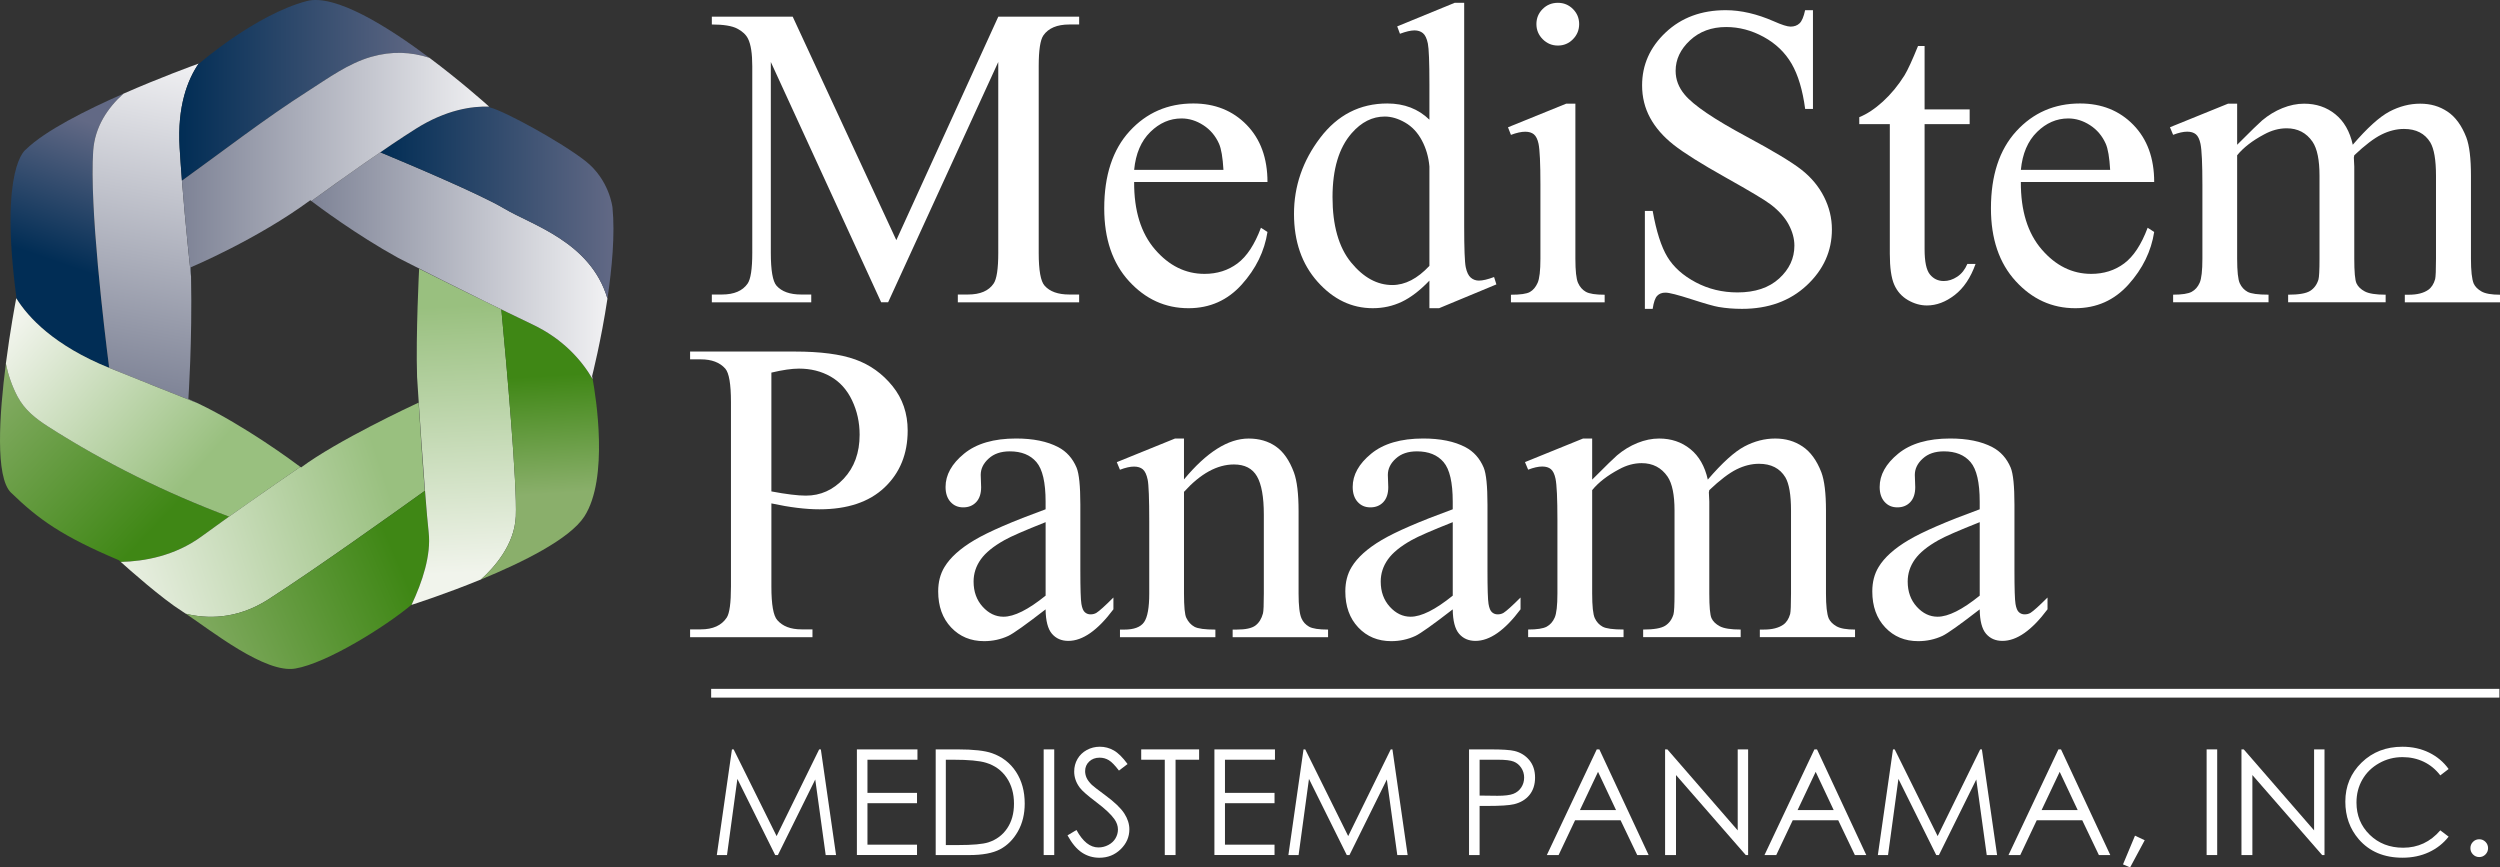 <?xml version="1.0" encoding="UTF-8"?>
<svg xmlns="http://www.w3.org/2000/svg" xmlns:xlink="http://www.w3.org/1999/xlink" id="Capa_1" viewBox="0 0 1654.12 573.92">
  <rect x="0" y="0" width="1654.12" height="573.92" fill="#333333" stroke="none"/>
  <defs>
    <style>.cls-1{fill:url(#Degradado_sin_nombre_6-2);}.cls-2{fill:#fff;}.cls-3{fill:url(#Degradado_sin_nombre_6);}.cls-4{fill:url(#Degradado_sin_nombre_10-3);}.cls-5{fill:url(#Degradado_sin_nombre_8-2);}.cls-6{fill:url(#Degradado_sin_nombre_11);}.cls-7{fill:url(#Degradado_sin_nombre_10-2);}.cls-8{fill:url(#Degradado_sin_nombre_10);}.cls-9{fill:url(#Degradado_sin_nombre_4-3);}.cls-10{fill:url(#Degradado_sin_nombre_4-2);}.cls-11{fill:none;}.cls-12{fill:url(#Degradado_sin_nombre_6-3);}.cls-13{fill:url(#Degradado_sin_nombre_4);}.cls-14{fill:url(#Degradado_sin_nombre_8);}</style>
    <linearGradient id="Degradado_sin_nombre_4" x1="42.23" y1="175.01" x2="73.22" y2="85.86" gradientUnits="userSpaceOnUse">
      <stop offset="0" stop-color="#012d55"></stop>
      <stop offset="1" stop-color="#626985"></stop>
    </linearGradient>
    <linearGradient id="Degradado_sin_nombre_6" x1="82.34" y1="257.84" x2="122.83" y2="40.46" gradientUnits="userSpaceOnUse">
      <stop offset="0" stop-color="#7e8396"></stop>
      <stop offset="1" stop-color="#f1f1f3"></stop>
    </linearGradient>
    <linearGradient id="Degradado_sin_nombre_10" x1="99.08" y1="352.52" x2="-10.94" y2="248.26" gradientUnits="userSpaceOnUse">
      <stop offset="0" stop-color="#3f8715"></stop>
      <stop offset="1" stop-color="#8aaf6b"></stop>
    </linearGradient>
    <linearGradient id="Degradado_sin_nombre_11" x1="161.73" y1="337.04" x2="15.24" y2="208.6" gradientUnits="userSpaceOnUse">
      <stop offset=".21" stop-color="#99c07f"></stop>
      <stop offset="1" stop-color="#f1f4ec"></stop>
    </linearGradient>
    <linearGradient id="Degradado_sin_nombre_8" x1="256.86" y1="323.16" x2="65.59" y2="385.47" gradientUnits="userSpaceOnUse">
      <stop offset="0" stop-color="#99c07f"></stop>
      <stop offset="1" stop-color="#f1f4ec"></stop>
    </linearGradient>
    <linearGradient id="Degradado_sin_nombre_10-2" x1="264.29" y1="373.32" x2="116.35" y2="436.61" xlink:href="#Degradado_sin_nombre_10"></linearGradient>
    <linearGradient id="Degradado_sin_nombre_8-2" x1="299.75" y1="202.59" x2="307.41" y2="379.11" xlink:href="#Degradado_sin_nombre_8"></linearGradient>
    <linearGradient id="Degradado_sin_nombre_10-3" x1="352.2" y1="249.15" x2="356.73" y2="327.14" xlink:href="#Degradado_sin_nombre_10"></linearGradient>
    <linearGradient id="Degradado_sin_nombre_6-2" x1="206" y1="175.82" x2="401.91" y2="175.82" xlink:href="#Degradado_sin_nombre_6"></linearGradient>
    <linearGradient id="Degradado_sin_nombre_4-2" x1="251.61" y1="134.04" x2="405.89" y2="134.04" xlink:href="#Degradado_sin_nombre_4"></linearGradient>
    <linearGradient id="Degradado_sin_nombre_4-3" x1="118.61" y1="59.78" x2="284.11" y2="59.78" xlink:href="#Degradado_sin_nombre_4"></linearGradient>
    <linearGradient id="Degradado_sin_nombre_6-3" x1="120.38" y1="108.97" x2="323.64" y2="108.97" xlink:href="#Degradado_sin_nombre_6"></linearGradient>
  </defs>
  <g>
    <path class="cls-11" d="m126.25,176.85c1.29,45-1.61,87.11-1.61,87.11,33.02,14.41,69.4,41.43,74.06,44.94,28.65-19.72,52.79-35.94,52.79-35.94,0,0-24.14,16.22-52.79,35.94.33.25.51.38.51.38,23.89-17.76,73.17-40.78,77.76-42.91-.12-1.91-.23-3.69-.33-5.33-2.36-24.51.67-83.22.67-83.22-4.65-2.24-9.33-4.68-13.94-7.23-.04-.02-.06-.03-.06-.03,0,0,.03.01.06.03-30.43-16.77-58.06-38.1-58.06-38.1-35.36,26.04-79.07,44.36-79.07,44.36Z"></path>
    <path class="cls-11" d="m277.32,266.21c-.26-1.47-.48-3.22-.67-5.17.1,1.64.21,3.42.33,5.33.23-.11.35-.16.35-.16Z"></path>
    <path class="cls-13" d="m61.64,99.82c1.1-16.02,9.63-28.47,19.99-37.82-24.71,10.86-51.81,24.51-64.35,36.75,0,0-18,10.93-6.43,98.04,0,0-.04.19-.1.51,7.81,12.62,24.86,31.24,61.48,46.1-3.22-25.1-13.11-106.82-10.59-143.57Z"></path>
    <path class="cls-3" d="m131.12,266.93c-2.17-1.04-4.33-2.03-6.48-2.97,0,0,2.63-38.35,1.76-80.97-2.65-24.59-5.85-57.16-7.54-85.21-1.67-27.69,5.41-45.23,12.6-55.72-3.79,1.36-25.67,9.32-49.82,19.94-10.36,9.35-18.89,21.8-19.99,37.82-2.52,36.75,7.38,118.47,10.59,143.57.11.05.22.09.34.14,23.79,9.61,43.41,17.42,58.56,23.4Z"></path>
    <path class="cls-8" d="m11.56,262.31c-3.56-6.71-6.11-14.14-7.67-21.73-4.3,33.32-7.2,75.16,3.43,85.42,18.32,17.68,33.43,28.61,71.36,44.68,0,0,.44.4,1.24,1.12,15.66-.37,35.84-3.96,53.61-16.98,5.54-4.06,11.64-8.45,18.06-13.02-41.62-15.56-82.16-35.54-119.56-59.46-8.38-5.36-15.7-11.06-20.46-20.04Z"></path>
    <path class="cls-6" d="m131.12,266.93c-15.15-5.98-34.76-13.79-58.56-23.4-36.85-14.89-53.98-33.59-61.81-46.24-.61,3.17-4.04,21.39-6.87,43.29,1.56,7.59,4.12,15.02,7.67,21.73,4.76,8.97,12.08,14.68,20.46,20.04,37.4,23.91,77.94,43.89,119.56,59.46,14.98-10.66,31.7-22.29,47.13-32.9-4.36-3.28-36.44-27.11-67.58-41.97Z"></path>
    <path class="cls-14" d="m177.35,396.71c30.36-19.44,85.65-58.96,103.72-71.94-1.68-20.55-3.17-43.32-4.1-58.4-4.59,2.13-53.87,25.15-77.76,42.91,0,0-.18-.13-.51-.38-22.03,15.16-46.73,32.39-65.19,45.92-17.76,13.02-37.95,16.61-53.61,16.98,5.34,4.81,26.84,23.96,40.55,32.63.79.5,1.66,1.07,2.56,1.67,13.11,3.22,33.13,4.19,54.34-9.39Z"></path>
    <path class="cls-7" d="m281.07,324.77c-18.07,12.98-73.36,52.5-103.72,71.94-21.21,13.58-41.23,12.61-54.34,9.39,17.01,11.39,52.49,39.61,72.34,36.25,20.89-3.54,59.46-27.64,76.82-42.11,0,0,.05-.02.12-.04,7.16-15.17,13.02-32.86,11.34-47.96-.87-7.84-1.74-17.39-2.56-27.48Z"></path>
    <path class="cls-5" d="m341.28,341.8c.97-21.21-6.07-100-9.56-137.07-35.34-17.24-38.85-19.22-54.41-26.91,0,0-2.27,43.91-1.35,71.63.03.47,5.03,78.97,7.67,102.8,1.68,15.1-4.18,32.79-11.34,47.96,1.66-.53,22.36-7.13,45.91-16.81,8.86-7.96,22.22-22.96,23.07-41.6Z"></path>
    <path class="cls-4" d="m392.13,250.88c-7.16-12.3-19.28-26.38-39.6-36.09-6.95-3.32-13.95-6.71-20.81-10.05,3.48,37.07,10.53,115.86,9.56,137.07-.86,18.63-14.22,33.63-23.07,41.6,27.43-11.28,58.73-26.73,68.4-41.65,16.4-25.32,7.56-79.74,5.53-90.87Z"></path>
    <path class="cls-1" d="m333.57,137.96c-15.69-9.41-64.35-29.89-81.95-37.2-15.43,10.55-32.03,22.4-45.62,32.25,4.4,3.35,29.73,22.34,57.38,37.58,1.82.93,46.34,23.73,89.16,44.19,20.32,9.71,32.44,23.8,39.6,36.09-.24-1.3-.38-2.02-.38-2.02,0,0,5.98-23.38,10.16-51.3-11.15-37.64-50.16-48.69-68.34-59.6Z"></path>
    <path class="cls-10" d="m401.91,197.56c3.01-20.07,5.09-42.49,3.34-60.24,0,0-1.93-18.32-18-30.86-16.07-12.54-53.04-32.79-63-35.36,0,0-.21-.19-.61-.55-11.13-.38-28.35,1.94-48.57,14.69-7.02,4.43-15.07,9.78-23.45,15.52,17.6,7.31,66.26,27.78,81.95,37.2,18.18,10.91,57.19,21.96,68.34,59.6Z"></path>
    <path class="cls-9" d="m245.68,37.59c13.56-3.86,26.08-3.33,38.43.66C256.53,17.61,221.64-4.25,202.94.71c-33.95,9-70.91,41.14-70.91,41.14,0,0-.2.07-.58.21-7.19,10.49-14.27,28.03-12.6,55.72.42,7.04.94,14.36,1.52,21.77,27.68-19.93,54.71-40.96,83.46-59.31,13.14-8.39,26.65-18.32,41.85-22.65Z"></path>
    <path class="cls-12" d="m284.11,38.24c-12.35-3.98-24.87-4.52-38.43-.66-15.2,4.33-28.71,14.26-41.85,22.65-28.74,18.35-55.77,39.38-83.46,59.31,1.74,22.12,4.03,45.02,6.02,63.44-.04-2.04-.09-4.08-.15-6.14,0,0,43.71-18.32,79.07-44.36,0,0,.24.18.68.52,20.97-15.2,49.14-35.2,69.07-47.77,20.22-12.75,37.44-15.07,48.57-14.69-3.27-2.94-19.46-17.3-39.52-32.31Z"></path>
  </g>
  <g>
    <path class="cls-2" d="m583.03,200.02l-73.02-159v126.26c0,11.61,1.25,18.86,3.76,21.74,3.44,3.9,8.87,5.85,16.3,5.85h6.69v5.16h-65.78v-5.16h6.69c7.99,0,13.66-2.41,17-7.25,2.04-2.97,3.07-9.75,3.07-20.35V43.8c0-8.36-.93-14.4-2.79-18.12-1.3-2.69-3.69-4.95-7.18-6.76-3.48-1.81-9.08-2.72-16.79-2.72v-5.16h53.51l68.56,147.86L660.51,11.05h53.51v5.16h-6.55c-8.08,0-13.8,2.42-17.14,7.25-2.04,2.97-3.07,9.75-3.07,20.35v123.47c0,11.61,1.3,18.86,3.9,21.74,3.44,3.9,8.87,5.85,16.3,5.85h6.55v5.16h-80.27v-5.16h6.69c8.08,0,13.75-2.41,17-7.25,2.04-2.97,3.07-9.75,3.07-20.35V41.01l-72.88,159h-4.6Z"></path>
    <path class="cls-2" d="m750.4,120.45c-.09,18.95,4.51,33.82,13.8,44.59,9.29,10.78,20.21,16.17,32.75,16.17,8.36,0,15.63-2.3,21.81-6.9,6.18-4.6,11.36-12.47,15.54-23.62l4.32,2.79c-1.95,12.73-7.62,24.32-17,34.77-9.38,10.45-21.14,15.68-35.26,15.68-15.33,0-28.45-5.97-39.37-17.91-10.92-11.94-16.37-27.99-16.37-48.15,0-21.83,5.6-38.86,16.79-51.07,11.19-12.22,25.25-18.33,42.16-18.33,14.31,0,26.06,4.72,35.26,14.14,9.2,9.43,13.8,22.04,13.8,37.83h-88.21Zm0-8.08h59.09c-.47-8.17-1.44-13.94-2.93-17.28-2.32-5.2-5.78-9.29-10.38-12.26-4.6-2.97-9.41-4.46-14.42-4.46-7.71,0-14.61,3-20.69,8.99-6.09,5.99-9.64,14.33-10.66,25.01Z"></path>
    <path class="cls-2" d="m945.77,185.67c-6.22,6.5-12.31,11.17-18.25,14-5.95,2.83-12.36,4.25-19.23,4.25-13.94,0-26.11-5.83-36.51-17.49-10.41-11.66-15.61-26.64-15.61-44.94s5.76-35.05,17.28-50.24c11.52-15.19,26.34-22.78,44.45-22.78,11.24,0,20.53,3.58,27.87,10.73v-23.55c0-14.58-.35-23.55-1.04-26.9-.7-3.34-1.79-5.62-3.27-6.83-1.49-1.21-3.34-1.81-5.57-1.81-2.42,0-5.62.75-9.62,2.23l-1.81-4.88,38.04-15.61h6.27v147.58c0,14.96.35,24.09,1.04,27.38.7,3.3,1.81,5.6,3.34,6.9,1.53,1.3,3.32,1.95,5.37,1.95,2.51,0,5.85-.79,10.03-2.37l1.53,4.88-37.91,15.75h-6.41v-18.26Zm0-9.75v-65.78c-.56-6.32-2.23-12.08-5.02-17.28-2.79-5.2-6.48-9.13-11.08-11.78-4.6-2.65-9.08-3.97-13.45-3.97-8.18,0-15.47,3.67-21.88,11.01-8.46,9.66-12.68,23.78-12.68,42.36s4.09,33.15,12.26,43.13c8.17,9.99,17.28,14.98,27.31,14.98,8.45,0,16.63-4.23,24.53-12.68Z"></path>
    <path class="cls-2" d="m1042.35,68.61v102.57c0,7.99.58,13.31,1.74,15.96,1.16,2.65,2.88,4.62,5.16,5.92,2.28,1.3,6.43,1.95,12.47,1.95v5.02h-62.01v-5.02c6.22,0,10.4-.6,12.54-1.81,2.14-1.21,3.83-3.21,5.09-5.99s1.88-8.13,1.88-16.03v-49.19c0-13.84-.42-22.81-1.25-26.9-.65-2.97-1.67-5.04-3.07-6.2-1.39-1.16-3.3-1.74-5.71-1.74-2.6,0-5.76.7-9.48,2.09l-1.95-5.02,38.46-15.61h6.13Zm-11.57-66.75c3.9,0,7.22,1.37,9.96,4.11,2.74,2.74,4.11,6.06,4.11,9.96s-1.37,7.25-4.11,10.03c-2.74,2.79-6.06,4.18-9.96,4.18s-7.25-1.39-10.03-4.18-4.18-6.13-4.18-10.03,1.37-7.22,4.11-9.96c2.74-2.74,6.11-4.11,10.1-4.11Z"></path>
    <path class="cls-2" d="m1199.54,6.73v65.36h-5.16c-1.67-12.54-4.67-22.53-8.99-29.96-4.32-7.43-10.48-13.33-18.46-17.7-7.99-4.37-16.26-6.55-24.81-6.55-9.66,0-17.65,2.95-23.97,8.85-6.32,5.9-9.48,12.61-9.48,20.14,0,5.76,2,11.01,5.99,15.75,5.76,6.97,19.46,16.26,41.11,27.87,17.65,9.48,29.71,16.75,36.16,21.81,6.46,5.06,11.43,11.03,14.91,17.91,3.48,6.88,5.23,14.08,5.23,21.6,0,14.31-5.55,26.64-16.65,37-11.1,10.36-25.39,15.54-42.85,15.54-5.48,0-10.64-.42-15.47-1.25-2.88-.47-8.85-2.16-17.91-5.09-9.06-2.93-14.8-4.39-17.21-4.39s-4.16.7-5.5,2.09c-1.35,1.39-2.35,4.27-3,8.64h-5.16v-64.8h5.16c2.42,13.57,5.67,23.71,9.75,30.45,4.09,6.74,10.33,12.33,18.74,16.79,8.41,4.46,17.63,6.69,27.66,6.69,11.61,0,20.79-3.07,27.52-9.2,6.73-6.13,10.1-13.38,10.1-21.74,0-4.64-1.28-9.34-3.83-14.07-2.56-4.74-6.53-9.15-11.92-13.24-3.62-2.79-13.52-8.71-29.68-17.77s-27.66-16.28-34.49-21.67c-6.83-5.39-12.01-11.33-15.54-17.84-3.53-6.5-5.3-13.66-5.3-21.46,0-13.56,5.2-25.25,15.61-35.05,10.4-9.8,23.64-14.7,39.72-14.7,10.03,0,20.67,2.46,31.91,7.39,5.2,2.32,8.87,3.48,11.01,3.48,2.41,0,4.39-.72,5.92-2.16,1.53-1.44,2.76-4.34,3.69-8.71h5.16Z"></path>
    <path class="cls-2" d="m1273.4,30.42v41.95h29.82v9.75h-29.82v82.78c0,8.27,1.18,13.84,3.55,16.72,2.37,2.88,5.41,4.32,9.13,4.32,3.07,0,6.04-.95,8.92-2.86,2.88-1.9,5.11-4.71,6.69-8.43h5.43c-3.25,9.11-7.85,15.96-13.8,20.56-5.95,4.6-12.08,6.9-18.4,6.9-4.27,0-8.46-1.18-12.54-3.55-4.09-2.37-7.11-5.76-9.06-10.17-1.95-4.41-2.93-11.22-2.93-20.42v-85.84h-20.21v-4.6c5.11-2.04,10.33-5.5,15.68-10.38,5.34-4.88,10.1-10.66,14.28-17.35,2.14-3.53,5.11-9.99,8.92-19.37h4.32Z"></path>
    <path class="cls-2" d="m1337.09,120.45c-.09,18.95,4.51,33.82,13.8,44.59,9.29,10.78,20.21,16.17,32.75,16.17,8.36,0,15.63-2.3,21.81-6.9,6.18-4.6,11.36-12.47,15.54-23.62l4.32,2.79c-1.95,12.73-7.62,24.32-17,34.77-9.38,10.45-21.14,15.68-35.26,15.68-15.33,0-28.45-5.97-39.37-17.91-10.92-11.94-16.37-27.99-16.37-48.15,0-21.83,5.6-38.86,16.79-51.07,11.19-12.22,25.25-18.33,42.16-18.33,14.31,0,26.06,4.72,35.26,14.14,9.2,9.43,13.8,22.04,13.8,37.83h-88.21Zm0-8.08h59.09c-.47-8.17-1.44-13.94-2.93-17.28-2.32-5.2-5.78-9.29-10.38-12.26-4.6-2.97-9.41-4.46-14.42-4.46-7.71,0-14.61,3-20.69,8.99-6.09,5.99-9.64,14.33-10.66,25.01Z"></path>
    <path class="cls-2" d="m1480.21,95.78c9.29-9.29,14.77-14.63,16.44-16.03,4.18-3.53,8.69-6.27,13.52-8.22,4.83-1.95,9.62-2.93,14.35-2.93,7.99,0,14.86,2.32,20.62,6.97,5.76,4.65,9.62,11.38,11.57,20.21,9.57-11.15,17.65-18.46,24.25-21.95,6.6-3.48,13.38-5.23,20.35-5.23s12.8,1.74,18.05,5.23c5.25,3.48,9.41,9.18,12.47,17.07,2.04,5.39,3.07,13.84,3.07,25.36v54.91c0,7.99.6,13.47,1.81,16.44.93,2.04,2.65,3.79,5.16,5.23,2.51,1.44,6.6,2.16,12.26,2.16v5.02h-62.99v-5.02h2.65c5.48,0,9.75-1.07,12.82-3.21,2.14-1.48,3.67-3.85,4.6-7.11.37-1.58.56-6.08.56-13.52v-54.91c0-10.4-1.25-17.74-3.76-22.02-3.62-5.94-9.43-8.92-17.42-8.92-4.92,0-9.87,1.23-14.84,3.69-4.97,2.46-10.99,7.04-18.05,13.73l-.28,1.53.28,5.99v60.9c0,8.73.49,14.17,1.46,16.3.98,2.14,2.81,3.93,5.5,5.37,2.69,1.44,7.29,2.16,13.8,2.16v5.02h-64.52v-5.02c7.06,0,11.92-.84,14.56-2.51,2.65-1.67,4.48-4.18,5.5-7.52.46-1.58.7-6.18.7-13.8v-54.91c0-10.4-1.53-17.88-4.6-22.44-4.09-5.94-9.8-8.92-17.14-8.92-5.02,0-9.99,1.35-14.91,4.04-7.71,4.09-13.66,8.69-17.84,13.8v68.42c0,8.36.58,13.8,1.74,16.3,1.16,2.51,2.88,4.39,5.16,5.64,2.28,1.25,6.9,1.88,13.87,1.88v5.02h-63.13v-5.02c5.85,0,9.94-.63,12.26-1.88,2.32-1.25,4.09-3.25,5.3-5.99,1.21-2.74,1.81-8.06,1.81-15.96v-48.77c0-14.03-.42-23.09-1.25-27.17-.65-3.07-1.67-5.18-3.07-6.34-1.39-1.16-3.3-1.74-5.71-1.74-2.6,0-5.71.7-9.34,2.09l-2.09-5.02,38.46-15.61h5.99v27.17Z"></path>
  </g>
  <g>
    <path class="cls-2" d="m510.39,333.08v55.05c0,11.89,1.3,19.28,3.9,22.16,3.53,4.09,8.87,6.13,16.03,6.13h7.25v5.16h-80.97v-5.16h7.11c7.99,0,13.7-2.6,17.14-7.8,1.86-2.88,2.79-9.71,2.79-20.49v-122.08c0-11.89-1.25-19.28-3.76-22.16-3.62-4.09-9.01-6.13-16.17-6.13h-7.11v-5.16h69.26c16.91,0,30.24,1.74,40,5.23s17.98,9.36,24.67,17.63c6.69,8.27,10.03,18.07,10.03,29.4,0,15.42-5.09,27.96-15.26,37.63-10.17,9.66-24.55,14.49-43.13,14.49-4.55,0-9.48-.32-14.77-.98-5.3-.65-10.96-1.62-17-2.93Zm0-7.94c4.92.93,9.29,1.63,13.1,2.09,3.81.47,7.06.7,9.75.7,9.66,0,18-3.74,25.01-11.22,7.01-7.48,10.52-17.16,10.52-29.06,0-8.17-1.67-15.77-5.02-22.78-3.34-7.01-8.08-12.26-14.21-15.75s-13.1-5.23-20.9-5.23c-4.74,0-10.82.88-18.26,2.65v78.6Z"></path>
    <path class="cls-2" d="m691.83,403.18c-13.1,10.13-21.32,15.98-24.67,17.56-5.02,2.32-10.36,3.48-16.03,3.48-8.83,0-16.1-3.02-21.81-9.06-5.71-6.04-8.57-13.98-8.57-23.83,0-6.22,1.39-11.61,4.18-16.17,3.81-6.32,10.43-12.26,19.86-17.84,9.43-5.57,25.11-12.35,47.03-20.35v-5.02c0-12.73-2.02-21.46-6.06-26.2-4.04-4.74-9.92-7.11-17.63-7.11-5.85,0-10.5,1.58-13.94,4.74-3.53,3.16-5.3,6.78-5.3,10.87l.28,8.08c0,4.27-1.09,7.57-3.27,9.89-2.18,2.32-5.04,3.48-8.57,3.48s-6.25-1.21-8.43-3.62c-2.18-2.42-3.27-5.71-3.27-9.89,0-7.99,4.09-15.33,12.26-22.02,8.17-6.69,19.65-10.03,34.42-10.03,11.33,0,20.62,1.91,27.87,5.71,5.48,2.88,9.52,7.39,12.12,13.52,1.67,4,2.51,12.17,2.51,24.53v43.34c0,12.17.23,19.63.7,22.37.46,2.74,1.23,4.58,2.3,5.5,1.07.93,2.3,1.39,3.69,1.39,1.48,0,2.79-.32,3.9-.98,1.95-1.21,5.71-4.6,11.29-10.17v7.8c-10.41,13.94-20.35,20.9-29.82,20.9-4.55,0-8.18-1.58-10.87-4.74-2.7-3.16-4.09-8.55-4.18-16.17Zm0-9.06v-48.64c-14.03,5.57-23.09,9.52-27.17,11.85-7.34,4.09-12.59,8.36-15.75,12.82-3.16,4.46-4.74,9.34-4.74,14.63,0,6.69,2,12.24,5.99,16.65,3.99,4.41,8.59,6.62,13.8,6.62,7.06,0,16.35-4.64,27.87-13.94Z"></path>
    <path class="cls-2" d="m783.39,317.2c14.96-18.02,29.22-27.04,42.78-27.04,6.97,0,12.96,1.74,17.98,5.23,5.02,3.48,9.01,9.22,11.98,17.21,2.04,5.57,3.07,14.12,3.07,25.64v54.49c0,8.08.65,13.57,1.95,16.44,1.02,2.32,2.67,4.14,4.95,5.44,2.28,1.3,6.48,1.95,12.61,1.95v5.02h-63.13v-5.02h2.65c5.94,0,10.1-.91,12.47-2.72s4.02-4.48,4.95-8.01c.37-1.39.56-5.76.56-13.1v-52.26c0-11.61-1.51-20.04-4.53-25.29-3.02-5.25-8.11-7.87-15.26-7.87-11.06,0-22.07,6.04-33.03,18.12v67.31c0,8.64.51,13.98,1.53,16.03,1.3,2.7,3.09,4.67,5.37,5.92,2.28,1.25,6.9,1.88,13.87,1.88v5.02h-63.13v-5.02h2.79c6.5,0,10.89-1.65,13.17-4.95,2.28-3.3,3.41-9.59,3.41-18.88v-47.38c0-15.33-.35-24.67-1.05-28.01-.7-3.34-1.77-5.62-3.21-6.83-1.44-1.21-3.37-1.81-5.78-1.81-2.6,0-5.71.7-9.34,2.09l-2.09-5.02,38.46-15.61h5.99v27.04Z"></path>
    <path class="cls-2" d="m961.21,403.18c-13.1,10.13-21.32,15.98-24.67,17.56-5.02,2.32-10.36,3.48-16.03,3.48-8.83,0-16.1-3.02-21.81-9.06-5.71-6.04-8.57-13.98-8.57-23.83,0-6.22,1.39-11.61,4.18-16.17,3.81-6.32,10.43-12.26,19.86-17.84,9.43-5.57,25.11-12.35,47.03-20.35v-5.02c0-12.73-2.02-21.46-6.06-26.2-4.04-4.74-9.92-7.11-17.63-7.11-5.85,0-10.5,1.58-13.94,4.74-3.53,3.16-5.3,6.78-5.3,10.87l.28,8.08c0,4.27-1.09,7.57-3.27,9.89-2.18,2.32-5.04,3.48-8.57,3.48s-6.25-1.21-8.43-3.62c-2.18-2.42-3.27-5.71-3.27-9.89,0-7.99,4.09-15.33,12.26-22.02,8.17-6.69,19.65-10.03,34.42-10.03,11.33,0,20.62,1.91,27.87,5.71,5.48,2.88,9.52,7.39,12.12,13.52,1.67,4,2.51,12.17,2.51,24.53v43.34c0,12.17.23,19.63.7,22.37.46,2.74,1.23,4.58,2.3,5.5,1.07.93,2.3,1.39,3.69,1.39,1.48,0,2.79-.32,3.9-.98,1.95-1.21,5.71-4.6,11.29-10.17v7.8c-10.41,13.94-20.35,20.9-29.82,20.9-4.55,0-8.18-1.58-10.87-4.74-2.7-3.16-4.09-8.55-4.18-16.17Zm0-9.06v-48.64c-14.03,5.57-23.09,9.52-27.17,11.85-7.34,4.09-12.59,8.36-15.75,12.82-3.16,4.46-4.74,9.34-4.74,14.63,0,6.69,2,12.24,5.99,16.65,3.99,4.41,8.59,6.62,13.8,6.62,7.06,0,16.35-4.64,27.87-13.94Z"></path>
    <path class="cls-2" d="m1053.46,317.33c9.29-9.29,14.77-14.63,16.44-16.03,4.18-3.53,8.69-6.27,13.52-8.22,4.83-1.95,9.62-2.93,14.35-2.93,7.99,0,14.86,2.32,20.62,6.97,5.76,4.65,9.62,11.38,11.57,20.21,9.57-11.15,17.65-18.46,24.25-21.95,6.6-3.48,13.38-5.23,20.35-5.23s12.8,1.74,18.05,5.23c5.25,3.48,9.41,9.18,12.47,17.07,2.04,5.39,3.07,13.84,3.07,25.36v54.91c0,7.99.6,13.47,1.81,16.44.93,2.04,2.65,3.79,5.16,5.23,2.51,1.44,6.6,2.16,12.26,2.16v5.02h-62.99v-5.02h2.65c5.48,0,9.75-1.07,12.82-3.21,2.14-1.48,3.67-3.85,4.6-7.11.37-1.58.56-6.08.56-13.52v-54.91c0-10.4-1.25-17.74-3.76-22.02-3.62-5.94-9.43-8.92-17.42-8.92-4.93,0-9.87,1.23-14.84,3.69-4.97,2.46-10.99,7.04-18.05,13.73l-.28,1.53.28,5.99v60.9c0,8.73.49,14.17,1.46,16.3.98,2.14,2.81,3.93,5.5,5.37,2.69,1.44,7.29,2.16,13.8,2.16v5.02h-64.52v-5.02c7.06,0,11.91-.84,14.56-2.51,2.65-1.67,4.48-4.18,5.5-7.52.46-1.58.7-6.18.7-13.8v-54.91c0-10.4-1.53-17.88-4.6-22.44-4.09-5.94-9.8-8.92-17.14-8.92-5.02,0-9.99,1.35-14.91,4.04-7.71,4.09-13.66,8.69-17.84,13.8v68.42c0,8.36.58,13.8,1.74,16.3,1.16,2.51,2.88,4.39,5.16,5.64,2.28,1.25,6.9,1.88,13.87,1.88v5.02h-63.13v-5.02c5.85,0,9.94-.63,12.26-1.88,2.32-1.25,4.09-3.25,5.3-5.99,1.21-2.74,1.81-8.06,1.81-15.96v-48.77c0-14.03-.42-23.09-1.25-27.17-.65-3.07-1.67-5.18-3.07-6.34-1.39-1.16-3.3-1.74-5.71-1.74-2.6,0-5.71.7-9.34,2.09l-2.09-5.02,38.46-15.61h5.99v27.17Z"></path>
    <path class="cls-2" d="m1309.88,403.18c-13.1,10.13-21.32,15.98-24.67,17.56-5.02,2.32-10.36,3.48-16.03,3.48-8.83,0-16.1-3.02-21.81-9.06-5.71-6.04-8.57-13.98-8.57-23.83,0-6.22,1.39-11.61,4.18-16.17,3.81-6.32,10.43-12.26,19.86-17.84,9.43-5.57,25.11-12.35,47.03-20.35v-5.02c0-12.73-2.02-21.46-6.06-26.2-4.04-4.74-9.92-7.11-17.63-7.11-5.85,0-10.5,1.58-13.94,4.74-3.53,3.16-5.3,6.78-5.3,10.87l.28,8.08c0,4.27-1.09,7.57-3.27,9.89-2.18,2.32-5.04,3.48-8.57,3.48s-6.25-1.21-8.43-3.62c-2.18-2.42-3.27-5.71-3.27-9.89,0-7.99,4.09-15.33,12.26-22.02,8.17-6.69,19.65-10.03,34.42-10.03,11.33,0,20.62,1.91,27.87,5.71,5.48,2.88,9.52,7.39,12.12,13.52,1.67,4,2.51,12.17,2.51,24.53v43.34c0,12.17.23,19.63.7,22.37.46,2.74,1.23,4.58,2.3,5.5,1.07.93,2.3,1.39,3.69,1.39,1.48,0,2.79-.32,3.9-.98,1.95-1.21,5.71-4.6,11.29-10.17v7.8c-10.41,13.94-20.35,20.9-29.82,20.9-4.55,0-8.18-1.58-10.87-4.74-2.7-3.16-4.09-8.55-4.18-16.17Zm0-9.06v-48.64c-14.03,5.57-23.09,9.52-27.17,11.85-7.34,4.09-12.59,8.36-15.75,12.82-3.16,4.46-4.74,9.34-4.74,14.63,0,6.69,2,12.24,5.99,16.65,3.99,4.41,8.59,6.62,13.8,6.62,7.06,0,16.35-4.64,27.87-13.94Z"></path>
  </g>
  <rect class="cls-2" x="470.53" y="455.78" width="1183.18" height="5.79"></rect>
  <g>
    <path class="cls-2" d="m474.28,565.74l10.01-69.91h1.13l28.42,57.37,28.15-57.37h1.12l10.06,69.91h-6.85l-6.91-50-24.72,50h-1.79l-25.01-50.38-6.87,50.38h-6.75Z"></path>
    <path class="cls-2" d="m566.96,495.83h40.07v6.84h-33.08v21.91h32.79v6.84h-32.79v27.47h32.79v6.84h-39.78v-69.91Z"></path>
    <path class="cls-2" d="m619.1,565.74v-69.91h14.5c10.46,0,18.04.84,22.77,2.52,6.78,2.38,12.08,6.5,15.9,12.36,3.82,5.86,5.73,12.85,5.73,20.96,0,7-1.51,13.17-4.54,18.49-3.03,5.32-6.96,9.25-11.79,11.79-4.83,2.54-11.6,3.8-20.32,3.8h-22.24Zm6.7-6.61h8.08c9.66,0,16.37-.6,20.1-1.8,5.26-1.71,9.39-4.79,12.4-9.24,3.01-4.45,4.52-9.89,4.52-16.31,0-6.74-1.63-12.5-4.9-17.29s-7.81-8.06-13.64-9.83c-4.37-1.33-11.58-1.99-21.62-1.99h-4.94v56.46Z"></path>
    <path class="cls-2" d="m690.54,495.83h6.99v69.91h-6.99v-69.91Z"></path>
    <path class="cls-2" d="m706.31,552.72l5.94-3.56c4.18,7.7,9.01,11.55,14.5,11.55,2.34,0,4.55-.55,6.61-1.64s3.63-2.56,4.71-4.4c1.08-1.84,1.62-3.79,1.62-5.85,0-2.34-.79-4.64-2.38-6.89-2.19-3.1-6.18-6.84-11.98-11.22-5.83-4.4-9.46-7.59-10.88-9.55-2.47-3.29-3.71-6.86-3.71-10.69,0-3.04.73-5.81,2.19-8.32,1.46-2.5,3.51-4.48,6.15-5.92,2.65-1.44,5.52-2.16,8.63-2.16,3.29,0,6.38.82,9.24,2.45,2.87,1.63,5.9,4.63,9.1,9.01l-5.7,4.33c-2.63-3.49-4.87-5.78-6.72-6.89-1.85-1.11-3.87-1.66-6.06-1.66-2.82,0-5.13.86-6.92,2.57-1.79,1.71-2.68,3.82-2.68,6.32,0,1.52.32,2.99.95,4.42.63,1.43,1.79,2.98,3.47,4.66.92.89,3.93,3.22,9.03,6.99,6.05,4.47,10.2,8.44,12.45,11.93,2.25,3.49,3.37,6.99,3.37,10.5,0,5.07-1.92,9.47-5.77,13.21-3.85,3.74-8.53,5.61-14.04,5.61-4.25,0-8.1-1.13-11.55-3.4-3.45-2.27-6.64-6.06-9.55-11.38Z"></path>
    <path class="cls-2" d="m755.08,502.67v-6.84h38.31v6.84h-15.59v63.07h-7.13v-63.07h-15.59Z"></path>
    <path class="cls-2" d="m803.51,495.83h40.07v6.84h-33.08v21.91h32.79v6.84h-32.79v27.47h32.79v6.84h-39.78v-69.91Z"></path>
    <path class="cls-2" d="m852.46,565.74l10.01-69.91h1.14l28.42,57.37,28.15-57.37h1.12l10.06,69.91h-6.85l-6.91-50-24.72,50h-1.79l-25.01-50.38-6.87,50.38h-6.75Z"></path>
    <path class="cls-2" d="m971.99,495.83h13.93c7.98,0,13.37.35,16.16,1.05,3.99.98,7.26,3,9.79,6.06,2.53,3.06,3.8,6.9,3.8,11.53s-1.24,8.5-3.71,11.53c-2.47,3.03-5.88,5.06-10.22,6.11-3.17.76-9.09,1.14-17.78,1.14h-4.99v32.51h-6.99v-69.91Zm6.99,6.84v23.72l11.83.14c4.78,0,8.29-.43,10.5-1.3,2.22-.87,3.96-2.28,5.23-4.22,1.27-1.94,1.9-4.12,1.9-6.52s-.63-4.48-1.9-6.43c-1.27-1.94-2.94-3.33-5.01-4.15-2.08-.82-5.47-1.23-10.2-1.23h-12.36Z"></path>
    <path class="cls-2" d="m1058.21,495.83l32.6,69.91h-7.55l-11-23h-30.12l-10.89,23h-7.79l33.03-69.91h1.71Zm-.88,14.85l-11.98,25.31h23.9l-11.92-25.31Z"></path>
    <path class="cls-2" d="m1101.7,565.74v-69.91h1.52l46.53,53.59v-53.59h6.89v69.91h-1.57l-46.15-52.94v52.94h-7.22Z"></path>
    <path class="cls-2" d="m1202.22,495.83l32.6,69.91h-7.55l-11-23h-30.12l-10.89,23h-7.79l33.03-69.91h1.71Zm-.88,14.85l-11.98,25.31h23.9l-11.92-25.31Z"></path>
    <path class="cls-2" d="m1242.48,565.74l10.01-69.91h1.13l28.42,57.37,28.15-57.37h1.12l10.06,69.91h-6.85l-6.91-50-24.72,50h-1.79l-25.01-50.38-6.87,50.38h-6.75Z"></path>
    <path class="cls-2" d="m1363.67,495.83l32.6,69.91h-7.55l-11-23h-30.12l-10.89,23h-7.79l33.03-69.91h1.71Zm-.88,14.85l-11.98,25.31h23.9l-11.92-25.31Z"></path>
    <path class="cls-2" d="m1412.62,552.91l6.42,3.04-9.65,17.97-4.71-2,7.94-19.01Z"></path>
    <path class="cls-2" d="m1460.01,495.83h6.99v69.91h-6.99v-69.91Z"></path>
    <path class="cls-2" d="m1483.06,565.74v-69.91h1.52l46.53,53.59v-53.59h6.89v69.91h-1.57l-46.15-52.94v52.94h-7.22Z"></path>
    <path class="cls-2" d="m1620.13,508.8l-5.51,4.23c-3.04-3.96-6.69-6.96-10.96-9.01-4.26-2.04-8.94-3.07-14.04-3.07-5.58,0-10.74,1.34-15.49,4.02-4.75,2.68-8.44,6.27-11.05,10.79-2.61,4.52-3.92,9.59-3.92,15.23,0,8.52,2.92,15.64,8.77,21.34s13.22,8.56,22.12,8.56c9.79,0,17.98-3.83,24.57-11.5l5.51,4.18c-3.49,4.44-7.83,7.87-13.05,10.29-5.21,2.42-11.04,3.64-17.47,3.64-12.23,0-21.88-4.07-28.94-12.21-5.93-6.88-8.89-15.18-8.89-24.9,0-10.23,3.59-18.84,10.76-25.83,7.18-6.99,16.17-10.48,26.97-10.48,6.53,0,12.42,1.29,17.68,3.87,5.26,2.58,9.57,6.2,12.93,10.86Z"></path>
    <path class="cls-2" d="m1640.38,555.29c1.62,0,2.99.57,4.13,1.71s1.71,2.54,1.71,4.18-.57,3-1.71,4.16-2.52,1.73-4.13,1.73-2.99-.58-4.13-1.73-1.71-2.54-1.71-4.16.57-3.04,1.71-4.18,2.52-1.71,4.13-1.71Z"></path>
  </g>
</svg>
